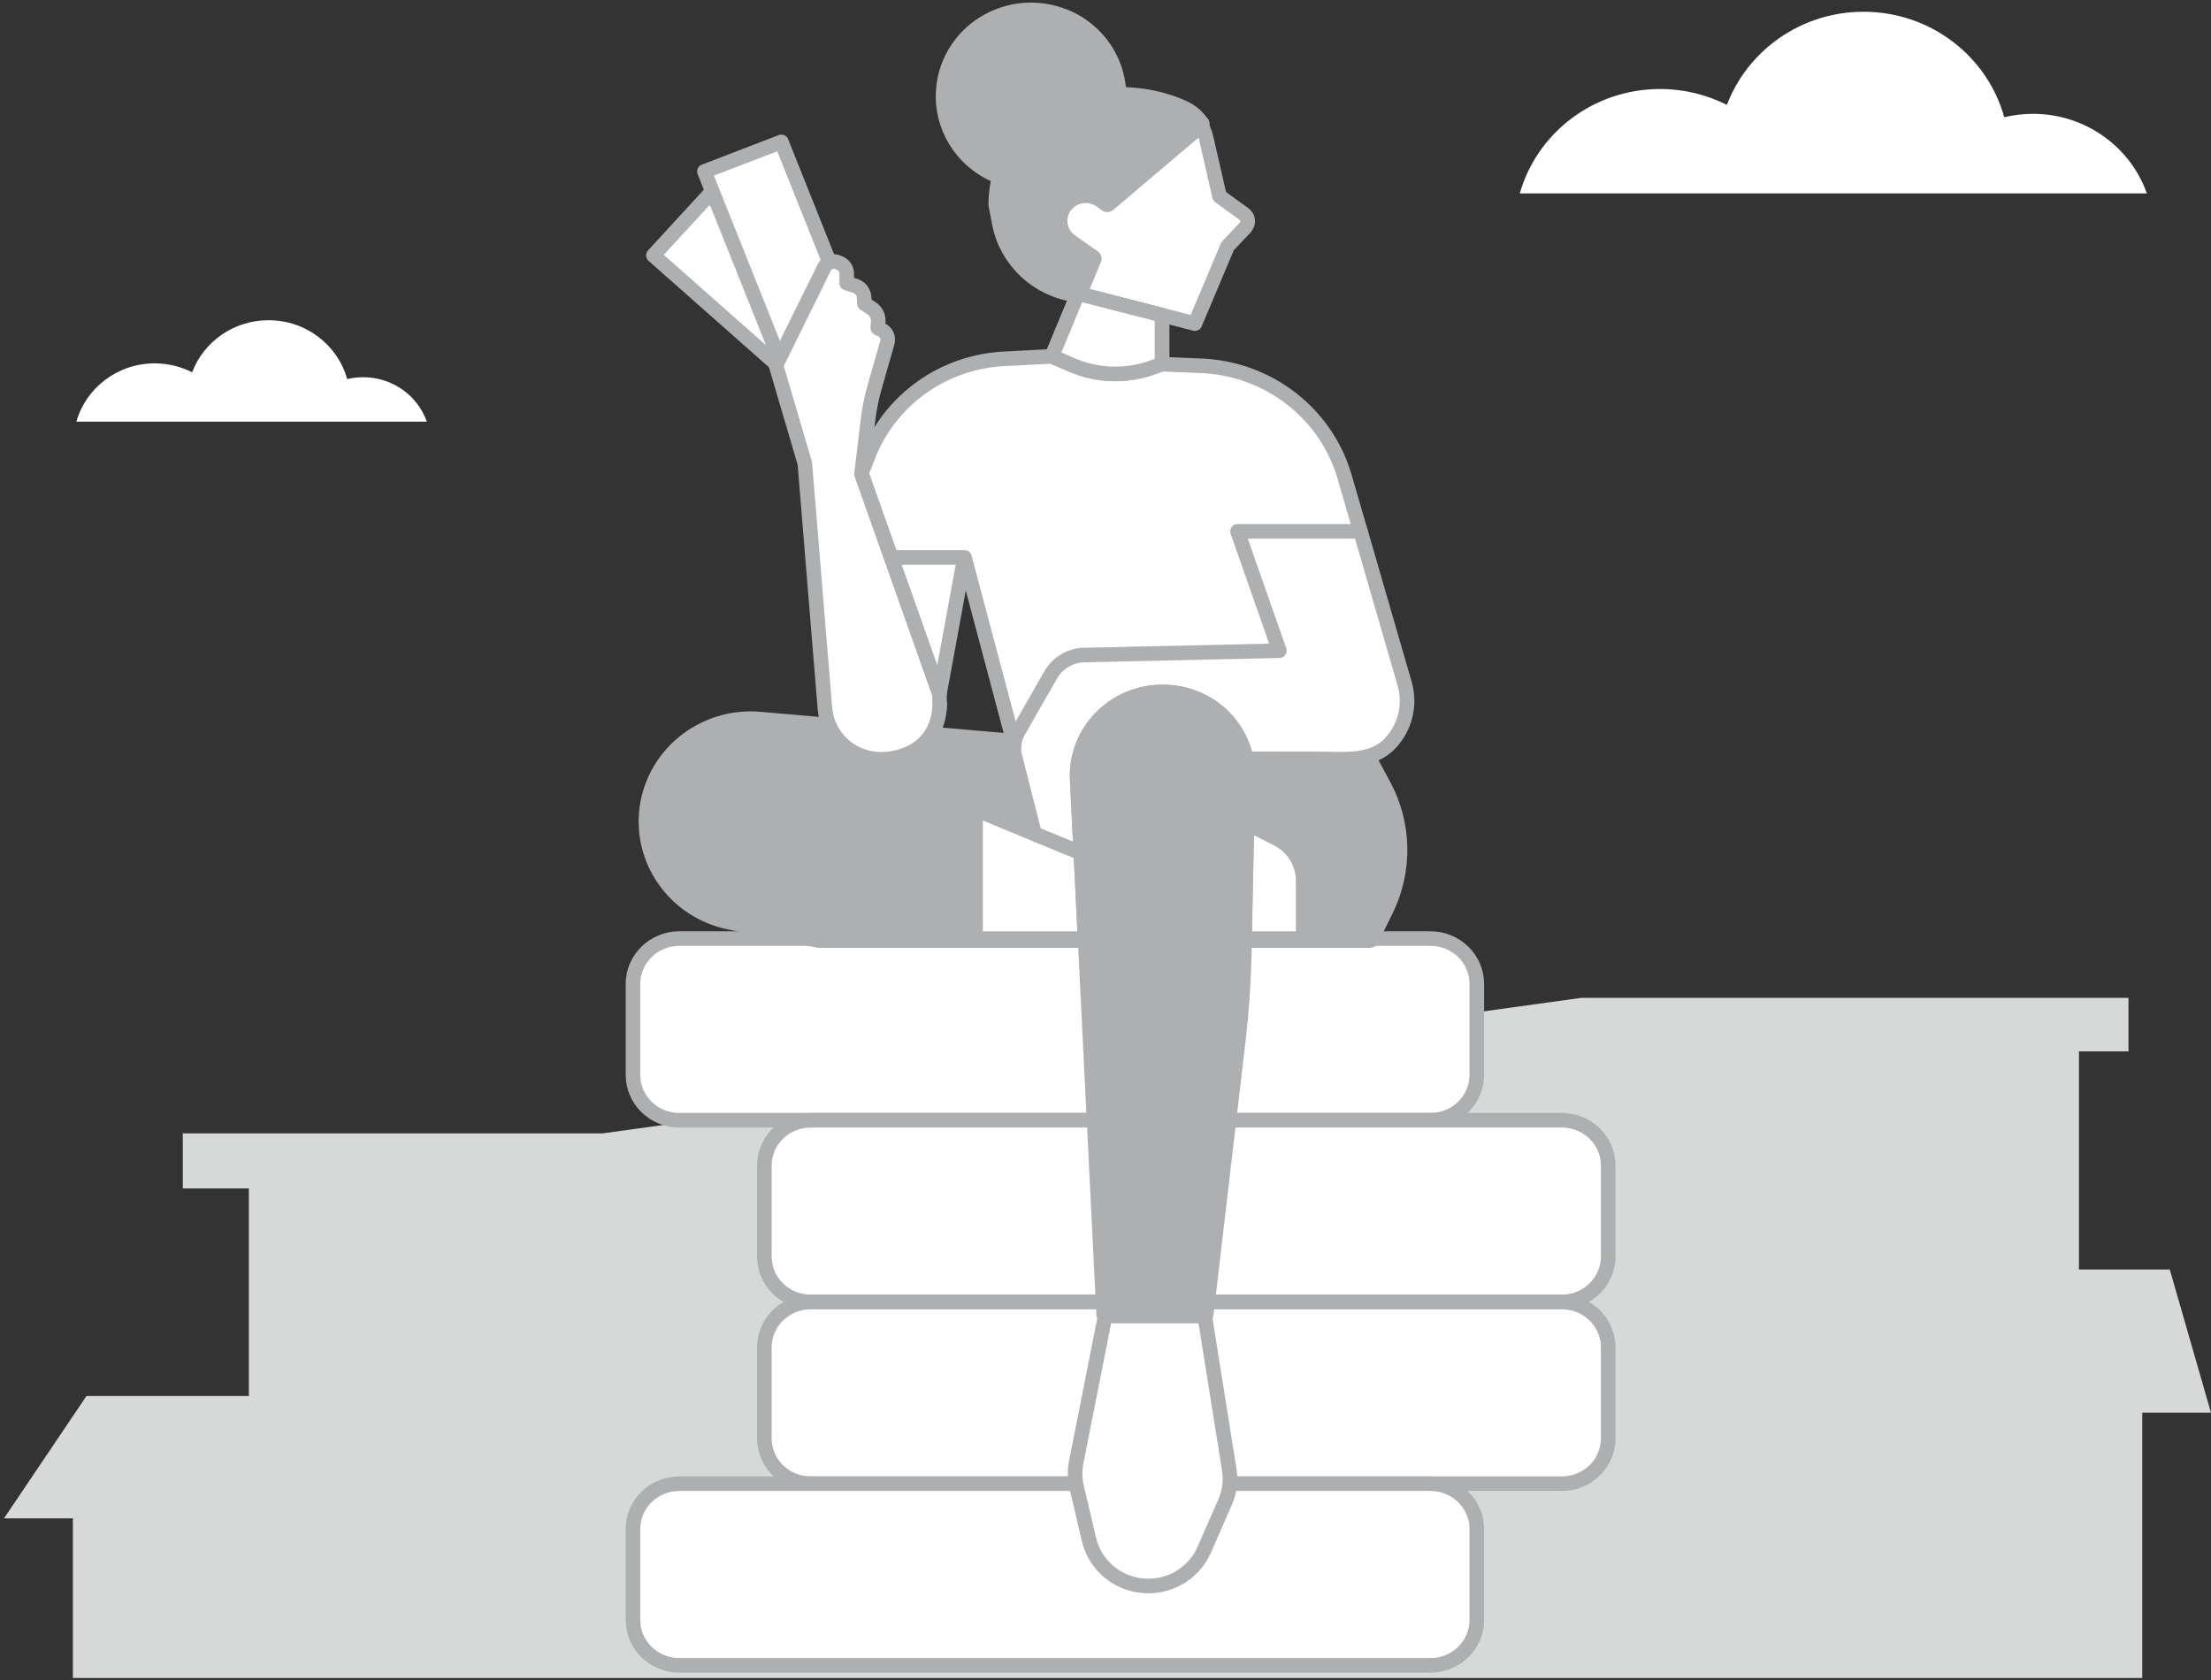 <svg width="467" height="355" viewBox="0 0 467 355" fill="none" xmlns="http://www.w3.org/2000/svg">
<rect x="0" y="0" width="467" height="355" fill="#333333" stroke="none"/>
<path d="M127.155 239.44H38.609V251.073H52.561V294.915H18.27L0.844 320.77H15.391V354.495H452.481V298.441H466.995L458.29 268.191H439.109V222.118H449.568V210.809H333.989L127.155 239.457V239.44Z" fill="#D7D8D8"/>
<path d="M320.99 40.859H453.451C450.01 31.082 440.521 24.047 429.381 24.047C427.285 24.047 425.292 24.303 423.333 24.763C419.773 11.937 407.832 2.484 393.625 2.484C380.372 2.484 369.112 10.694 364.752 22.157C360.51 20.028 355.74 18.802 350.664 18.802C336.508 18.802 324.618 28.135 321.007 40.859H320.973H320.99Z" fill="white"/>
<path d="M16.121 89.077H90.153C88.228 83.61 82.931 79.692 76.713 79.692C75.555 79.692 74.43 79.829 73.323 80.084C71.347 72.913 64.653 67.65 56.715 67.65C49.322 67.65 43.019 72.215 40.583 78.653C38.215 77.461 35.557 76.763 32.696 76.763C24.792 76.763 18.148 81.975 16.121 89.094V89.077Z" fill="white"/>
<path d="M149.69 41.232L138.004 53.956L164.867 77.699L176.553 64.976L149.69 41.232Z" fill="white" stroke="#ADAFB0" stroke-width="3.08" stroke-linejoin="round"/>
<path d="M165.036 29.975L148.785 36.225L165.7 78.585L181.951 72.334L165.036 29.975Z" fill="white" stroke="#ADAFB0" stroke-width="3.08" stroke-linejoin="round"/>
<path d="M302.15 198.289H143.473C138.073 198.289 133.695 202.581 133.695 207.878V227.074C133.695 232.371 138.073 236.663 143.473 236.663H302.15C307.55 236.663 311.928 232.371 311.928 227.074V207.878C311.928 202.581 307.55 198.289 302.15 198.289Z" fill="white" stroke="#ADAFB0" stroke-width="3.08" stroke-linejoin="round"/>
<path d="M329.9 236.664H171.223C165.823 236.664 161.445 240.956 161.445 246.253V265.449C161.445 270.746 165.823 275.038 171.223 275.038H329.9C335.3 275.038 339.678 270.746 339.678 265.449V246.253C339.678 240.956 335.3 236.664 329.9 236.664Z" fill="white" stroke="#ADAFB0" stroke-width="3.08" stroke-linejoin="round"/>
<path d="M329.9 275.072H171.223C165.823 275.072 161.445 279.364 161.445 284.662V303.857C161.445 309.154 165.823 313.446 171.223 313.446H329.9C335.3 313.446 339.678 309.154 339.678 303.857V284.662C339.678 279.364 335.3 275.072 329.9 275.072Z" fill="white" stroke="#ADAFB0" stroke-width="3.08" stroke-linejoin="round"/>
<path d="M302.15 313.446H143.473C138.073 313.446 133.695 317.738 133.695 323.036V342.231C133.695 347.528 138.073 351.82 143.473 351.82H302.15C307.55 351.82 311.928 347.528 311.928 342.231V323.036C311.928 317.738 307.55 313.446 302.15 313.446Z" fill="white" stroke="#ADAFB0" stroke-width="3.08" stroke-linejoin="round"/>
<path d="M216.09 150.445V157.122L160.608 152.302C148.514 151.195 137.85 160 136.879 171.889C136.027 182.62 143.437 192.277 154.135 194.474L172.924 198.324H289.355L292.405 192.141C296.476 183.863 296.306 174.189 291.928 166.064L288.827 160.307L231.148 134.622L216.073 150.462L216.107 150.428L216.09 150.445Z" fill="#ADAFB0" stroke="#ADAFB0" stroke-width="3.84" stroke-linejoin="round"/>
<path d="M203.708 117.743L198.427 146.579L181.938 100.012L203.708 117.743Z" fill="white" stroke="#ADAFB0" stroke-width="3.08" stroke-linejoin="round"/>
<path d="M222.156 75.281L212.054 75.809C199.227 76.473 188.018 84.478 183.419 96.231L175.004 117.76H203.724L214.2 157.19L272.578 145.438L287.347 112.241L284.008 100.744C280.107 87.306 267.91 77.853 253.67 77.273L245.391 76.933L222.139 75.298V75.264L222.156 75.281Z" fill="white" stroke="#ADAFB0" stroke-width="3.08" stroke-linejoin="round"/>
<path d="M263.073 48.012L259.291 51.997L252.392 68.365L227.675 61.995L227.164 61.859C219.226 60.752 212.923 54.791 211.424 47.058L210.691 43.174V42.459C210.811 38.712 211.816 35.118 213.604 31.899C215.495 28.492 218.272 25.546 221.679 23.366C222.411 22.889 223.314 22.514 224.336 22.173C226.687 21.373 229.617 20.879 232.308 20.538C238.287 19.789 244.42 20.589 249.905 23.093C249.956 23.093 250.024 23.144 250.041 23.178C251.489 23.843 252.665 24.898 253.516 26.176C254.061 27.011 254.47 27.947 254.709 28.918L257.588 41.471L262.783 45.235C263.686 45.9 263.805 47.177 263.039 47.977L263.073 48.012Z" fill="white" stroke="#ADAFB0" stroke-width="3.08" stroke-linejoin="round"/>
<path d="M253.549 26.21L233.891 42.885L232.682 42.033C230.109 40.227 226.532 40.789 224.658 43.276C223.892 44.298 223.534 45.49 223.534 46.649C223.534 48.42 224.386 50.174 225.936 51.282L230.74 54.654L227.69 62.046L227.179 61.91C219.241 60.803 212.939 54.841 211.44 47.109L210.707 43.225V42.51C210.826 38.763 211.831 35.169 213.62 31.95C215.511 28.543 218.287 25.596 221.694 23.416C222.427 22.939 223.33 22.565 224.352 22.224C226.702 21.424 229.632 20.93 232.324 20.589C238.303 19.84 244.435 20.64 249.921 23.144C249.972 23.144 250.04 23.195 250.057 23.229C251.505 23.893 252.68 24.949 253.532 26.227L253.566 26.193L253.549 26.21Z" fill="#ADAFB0" stroke="#ADAFB0" stroke-width="3.84" stroke-linejoin="round"/>
<path d="M227.673 62.029L222.188 75.281L226.395 77.103C231.812 79.436 237.944 79.624 243.515 77.597L245.44 76.899V66.594L227.673 62.029Z" fill="white" stroke="#ADAFB0" stroke-width="3.08" stroke-linejoin="round"/>
<path d="M189.602 164.207L228.56 180.269" stroke="#ADAFB0" stroke-width="3.08" stroke-linejoin="round"/>
<path d="M206.059 198.289V171.003L228.544 180.286L229.566 198.289H206.059Z" fill="white" stroke="#ADAFB0" stroke-width="3.08" stroke-linejoin="round"/>
<path d="M257.177 253.646H232.289" stroke="#ADAFB0" stroke-width="3.08" stroke-linejoin="round"/>
<path d="M224.627 25.154C224.627 33.585 218.699 40.619 210.727 42.527C210.846 38.78 211.851 35.186 213.639 31.967C215.53 28.56 218.307 25.614 221.714 23.433C222.446 22.957 223.349 22.582 224.371 22.241C224.542 23.178 224.627 24.183 224.627 25.171V25.137V25.154Z" fill="#ADAFB0" stroke="#ADAFB0" stroke-width="3.08" stroke-linejoin="round"/>
<path d="M227.673 62.029L222.188 75.281L226.395 77.103C231.812 79.436 237.944 79.624 243.515 77.597L245.44 76.899V66.594L227.673 62.029Z" fill="white" stroke="#ADAFB0" stroke-width="3.08" stroke-linejoin="round"/>
<path d="M198.445 148.538V146.63L181.972 100.08L183.352 88.584C183.642 86.284 184.084 84.019 184.732 81.788L187.423 72.369C187.73 71.313 187.219 70.206 186.231 69.712L185.413 69.303V69.269L185.498 67.855C185.549 66.765 185.021 65.743 184.118 65.147L182.568 64.125V64.091L182.517 62.847C182.466 61.706 181.7 60.718 180.558 60.361L178.838 59.816V57.772C178.838 56.886 178.327 56.086 177.509 55.66L177.083 55.472C175.976 54.944 174.647 55.387 174.119 56.477L163.898 77.172L169.997 97.9L174.238 149.662C174.494 152.677 175.908 155.368 178.02 157.31C180.286 159.354 183.386 160.546 186.725 160.393C186.725 160.393 198.104 160.393 198.53 148.64L198.445 148.589V148.538Z" fill="white" stroke="#ADAFB0" stroke-width="3.08" stroke-linejoin="round"/>
<path d="M198.427 146.596L181.938 100.029" stroke="#ADAFB0" stroke-width="3.08" stroke-linejoin="round"/>
<path d="M229.018 138.387L270.225 137.467L261.384 112.259H287.362L296.68 144.433C297.974 148.896 296.799 153.716 293.579 157.088C289.729 161.142 283.716 160.324 278.589 160.324L235.202 160.273L228.558 180.27L218.525 176.165L214.437 160.069C213.892 158.161 214.147 156.134 215.152 154.414L221.932 142.56C223.38 140.039 226.088 138.455 229.018 138.37V138.387Z" fill="white" stroke="#ADAFB0" stroke-width="3.08" stroke-linejoin="round"/>
<path d="M275.284 198.29H262.968L252.492 195.224L262.968 173.797L269.714 177.186C273.104 178.873 275.25 182.313 275.25 186.06V198.307H275.284V198.29Z" fill="white" stroke="#ADAFB0" stroke-width="3.08" stroke-linejoin="round"/>
<path d="M218.527 176.182L228.561 180.286" stroke="#ADAFB0" stroke-width="3.08" stroke-linejoin="round"/>
<path d="M189.602 164.207L218.526 176.181" stroke="#ADAFB0" stroke-width="3.08" stroke-linejoin="round"/>
<path d="M233.5 277.644L227.316 308.899C226.975 310.619 227.009 312.424 227.401 314.128L230.024 325.284C231.387 330.99 236.549 335.061 242.545 335.061C247.689 335.061 252.323 332.046 254.35 327.413L258.762 317.33C259.716 315.167 260.005 312.765 259.631 310.432L254.401 277.627H233.5V277.644Z" fill="white" stroke="#ADAFB0" stroke-width="3.08" stroke-linejoin="round"/>
<path d="M254.383 277.644H233.481L227.911 164.735C227.434 154.839 235.457 146.562 245.559 146.562C255.66 146.562 263.411 154.533 263.206 164.241L262.423 201.764C262.287 207.776 261.878 213.755 261.179 219.716L254.4 277.627L254.366 277.661L254.383 277.644Z" fill="#ADAFB0" stroke="#ADAFB0" stroke-width="3.84" stroke-linejoin="round"/>
<path d="M229.514 197.455L227.895 164.735C227.418 154.839 235.442 146.562 245.543 146.562C255.645 146.562 263.395 154.533 263.191 164.241L262.458 198.272" fill="#ADAFB0"/>
<path d="M229.514 197.455L227.895 164.735C227.418 154.839 235.442 146.562 245.543 146.562C255.645 146.562 263.395 154.533 263.191 164.241L262.458 198.272" stroke="#ADAFB0" stroke-width="3.84" stroke-linejoin="round"/>
<path d="M235.832 22.685C234.759 22.719 233.771 22.855 232.919 23.077C229.002 24.184 225.492 26.211 222.665 28.919C220.007 31.474 217.946 34.625 216.737 38.167C215.323 38.082 213.892 37.827 212.478 37.418C210.246 36.754 208.236 35.698 206.516 34.369C200.775 29.941 198.118 22.395 200.349 15.139C203.296 5.686 213.449 0.372 223.091 3.251C230.722 5.516 235.679 12.227 235.969 19.619C236.02 20.641 235.969 21.646 235.832 22.668V22.685Z" fill="#ADAFB0" stroke="#ADAFB0" stroke-width="3.84" stroke-linejoin="round"/>
</svg>
